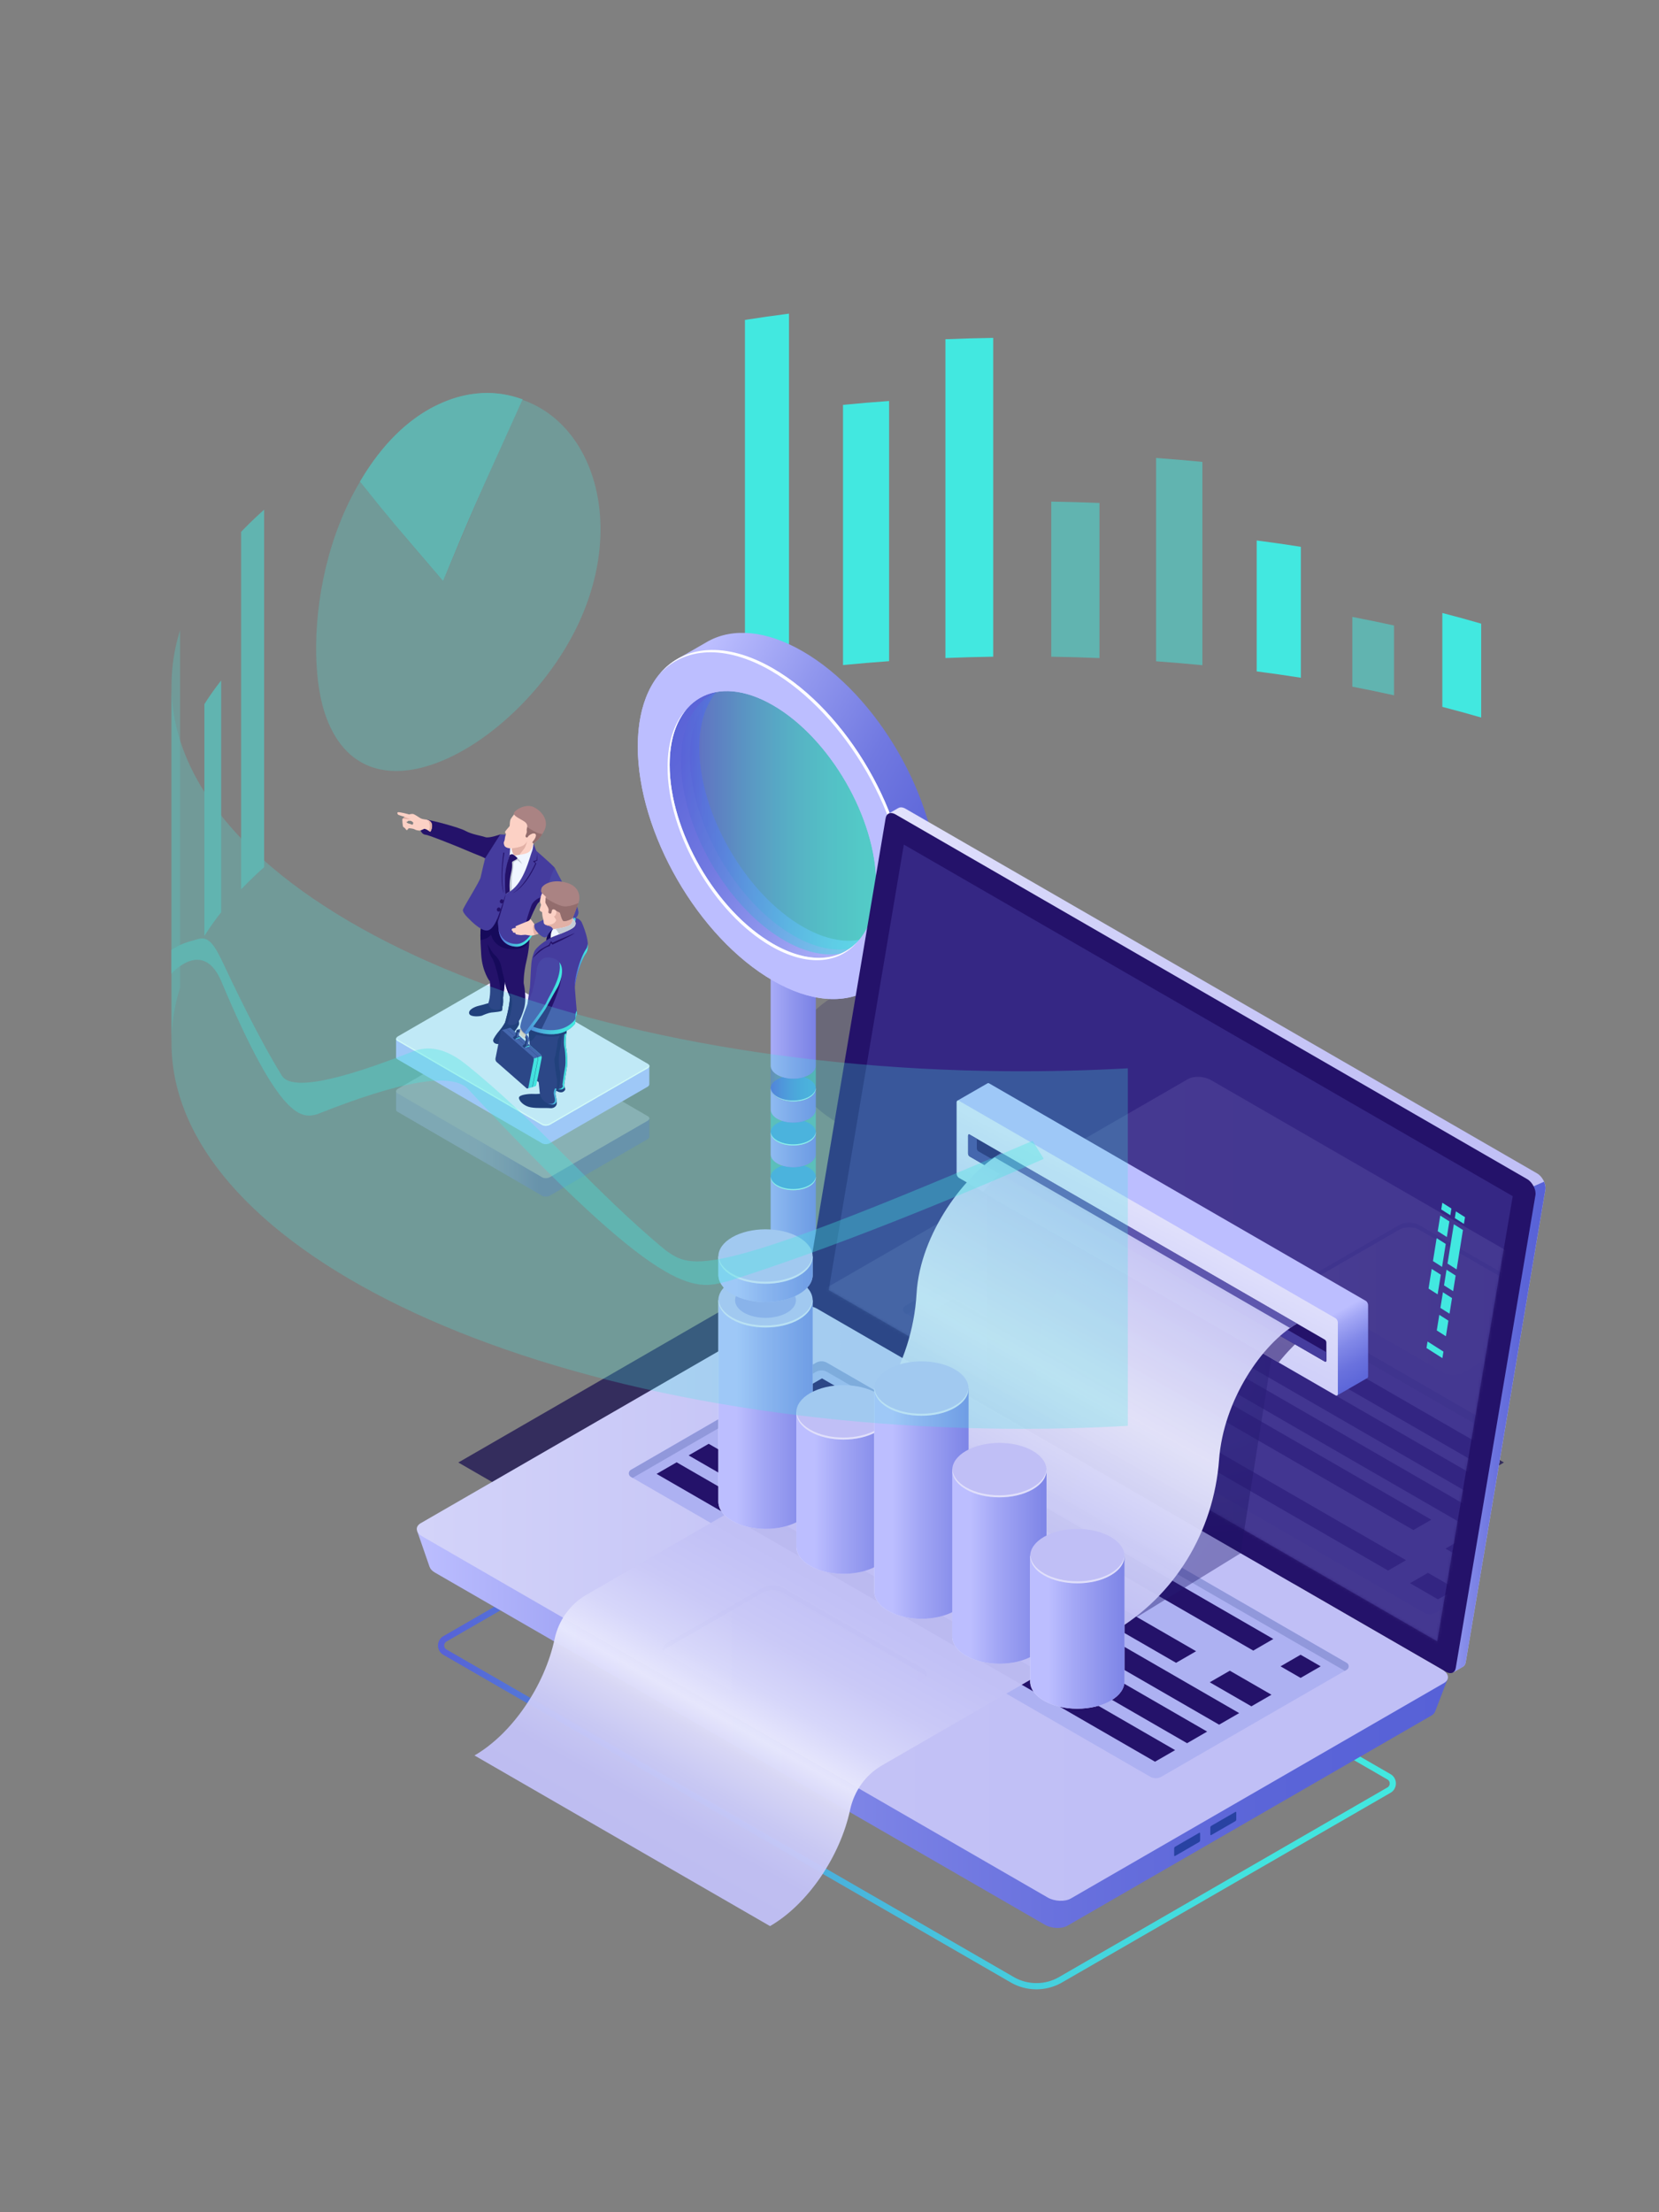 <svg xmlns="http://www.w3.org/2000/svg" width="600" height="800" fill="none"><rect width="100%" height="100%" fill="#808080" stroke="none"/><path fill="#0F054C" d="M354.84 638.05 165.76 528.88l189.08-109.16 189.08 109.16-189.08 109.17Z" opacity=".67"/><path fill="#0F054C" d="m354.84 621.12-159.76-92.24 159.76-92.23 159.76 92.23-159.76 92.24Z" opacity=".67"/><path fill="#080344" d="m354.839 601.45-125.69-72.57 125.69-72.56 125.68 72.56-125.68 72.57Z" opacity=".9"/><path fill="#42E8E0" d="M521.64 221.67c4.76 1.23 9.45 2.52 14.05 3.86v33.95c-4.6-1.34-9.28-2.63-14.05-3.86v-33.95Z"/><path fill="#42E8E0" d="M489.09 223.09c5.1.98 10.12 2.01 15.07 3.11v25.24c-4.95-1.09-9.97-2.13-15.07-3.11v-25.24Z" opacity=".5"/><path fill="#42E8E0" d="M454.5 195.45c5.39.7 10.71 1.46 15.97 2.29v47.35c-5.26-.83-10.58-1.59-15.97-2.29v-47.35Z"/><path fill="#42E8E0" d="M418.12 165.61c5.63.41 11.22.88 16.74 1.42v73.53c-5.53-.54-11.11-1.02-16.74-1.42v-73.53Zm-37.92 15.78c5.86.09 11.67.26 17.44.49v56.1c-5.77-.24-11.58-.4-17.44-.49v-56.1Z" opacity=".5"/><path fill="#42E8E0" d="M341.92 122.67c5.72-.23 11.48-.39 17.28-.48v115.29c-5.8.09-11.56.25-17.28.48V122.67Zm-37.03 23.74c5.5-.54 11.06-1 16.66-1.4v94.09c-5.6.4-11.16.87-16.66 1.4v-94.09Zm-35.47-30.72c5.24-.82 10.55-1.58 15.92-2.27v129.29c-5.37.69-10.67 1.45-15.92 2.27V115.69Z"/><path fill="#180D5B" d="M303.2 406.21c22.47 12.97 58.9 12.97 81.36 0 22.47-12.97 22.47-34 0-46.98-22.47-12.97-58.9-12.97-81.36 0-22.47 12.97-22.47 34 0 46.98Z" opacity=".2"/><path fill="url(#a)" d="M281.101 396.99c-3.19-1.84-3.19-4.83 0-6.67 3.19-1.84 8.37-1.84 11.56 0 3.19 1.84 3.19 4.83 0 6.67-3.19 1.84-8.37 1.84-11.56 0Z"/><path fill="#fff" d="M281.101 396.59c3.19 1.84 8.37 1.84 11.56 0 1.51-.87 2.29-2 2.38-3.14.09 1.27-.69 2.57-2.38 3.54-3.19 1.84-8.37 1.84-11.56 0-1.68-.97-2.47-2.26-2.38-3.54.08 1.14.87 2.27 2.38 3.14Z"/><path fill="url(#b)" d="M281.101 412.86c-3.19-1.84-3.19-4.83 0-6.67 3.19-1.84 8.37-1.84 11.56 0 3.19 1.84 3.19 4.83 0 6.67-3.19 1.84-8.37 1.84-11.56 0Z"/><path fill="url(#c)" d="M281.101 429.02c-3.19-1.84-3.19-4.83 0-6.67 3.19-1.84 8.37-1.84 11.56 0 3.19 1.84 3.19 4.83 0 6.67-3.19 1.84-8.37 1.84-11.56 0Z"/><path fill="url(#d)" d="M295.051 393.65v-8.26c0 1.21-.8 2.41-2.39 3.34-3.19 1.84-8.37 1.84-11.56 0-1.55-.89-2.34-2.06-2.38-3.23v-34.94h16.34v102.91c0 4.51-3.66 8.17-8.17 8.17s-8.17-3.66-8.17-8.17v-27.9c-.05 1.24.74 2.5 2.38 3.45 3.19 1.84 8.37 1.84 11.56 0 1.59-.92 2.39-2.12 2.39-3.33v-8.27c0 1.21-.8 2.41-2.39 3.34-3.19 1.84-8.37 1.84-11.56 0-1.55-.89-2.34-2.06-2.38-3.23v-8.11c-.05 1.24.74 2.5 2.38 3.45 3.19 1.84 8.37 1.84 11.56 0 1.59-.92 2.39-2.12 2.39-3.33v-8.27c0 1.21-.8 2.41-2.39 3.34-3.19 1.84-8.37 1.84-11.56 0-1.55-.89-2.34-2.06-2.38-3.23v-7.84c-.05 1.24.74 2.5 2.38 3.45 3.19 1.84 8.37 1.84 11.56 0 1.59-.92 2.39-2.12 2.39-3.33v-.01Z"/><path fill="#fff" d="M281.101 412.46c3.19 1.84 8.37 1.84 11.56 0 1.51-.87 2.29-2 2.38-3.14.09 1.27-.69 2.57-2.38 3.54-3.19 1.84-8.37 1.84-11.56 0-1.68-.97-2.47-2.26-2.38-3.54.08 1.14.87 2.27 2.38 3.14Zm0 16.16c3.19 1.84 8.37 1.84 11.56 0 1.51-.87 2.29-2 2.38-3.14.09 1.27-.69 2.57-2.38 3.54-3.19 1.84-8.37 1.84-11.56 0-1.68-.97-2.47-2.26-2.38-3.54.08 1.14.87 2.27 2.38 3.14Z"/><path fill="url(#e)" d="M281.09 388.73c3.19 1.84 8.37 1.84 11.56 0 1.6-.92 2.39-2.13 2.39-3.34v8.27c0 1.2-.8 2.41-2.39 3.33-3.19 1.84-8.37 1.84-11.56 0-1.64-.95-2.43-2.2-2.38-3.45v-8.04c.05 1.17.84 2.33 2.38 3.23Z" opacity=".48"/><path fill="url(#f)" d="M281.09 404.61c3.19 1.84 8.37 1.84 11.56 0 1.6-.92 2.39-2.13 2.39-3.34v8.27c0 1.2-.8 2.41-2.39 3.33-3.19 1.84-8.37 1.84-11.56 0-1.64-.95-2.43-2.2-2.38-3.45v-8.04c.05 1.17.84 2.33 2.38 3.23Z" opacity=".48"/><path fill="url(#g)" d="M281.09 420.76c3.19 1.84 8.37 1.84 11.56 0 1.6-.92 2.39-2.13 2.39-3.34v8.27c0 1.2-.8 2.41-2.39 3.33-3.19 1.84-8.37 1.84-11.56 0-1.64-.95-2.43-2.2-2.38-3.45v-8.04c.05 1.17.84 2.33 2.38 3.23Z" opacity=".48"/><path fill="url(#h)" d="M316.42 337.86c.38-.21.75-.42 1.11-.66l4-22.63-5.01-30.03-13.93-15.18-14.34-13.93-22.84-9.47-.6-.23c-1.08.54-2.1 1.21-3.06 1.96-5.71-.71-11.42-1.43-17.13-2.14.96-2.35 2.1-4.5 3.44-6.38l-2.73-1.07 10.23-5.89c.12-.07.24-.14.37-.21l.38-.22h.02c8.8-4.73 20.77-3.88 33.97 3.75 27 15.59 48.89 53.5 48.89 84.67 0 15.47-5.39 26.36-14.12 31.52l-.07.04c-.1.06-.2.12-.3.17l-10.86 6.21.56-3.15c-1.36.11-2.75.12-4.18.03 3.01-5.31 7.08-11.19 6.21-17.15l-.01-.01Z"/><path fill="url(#i)" d="M241.43 265c0-.42-.03-.84-.03-1.26 0-7.07 1.15-13.15 3.21-18.19 5.71.71 11.42 1.43 17.13 2.14-5.49 4.34-8.81 12.11-8.81 22.71 0 23.82 16.73 52.79 37.36 64.71 10.18 5.87 19.39 6.49 26.13 2.76.87 5.96-3.2 11.85-6.21 17.15-4.53-.28-9.43-1.53-14.57-3.85l1.61 1.82s-20.33-7.05-20.75-7.51c-.42-.45-24.09-24.35-24.09-24.35l-15.46-33.34 4.48-22.77V265Z"/><path fill="url(#j)" d="M246.271 275.35c0-23.82 16.73-33.48 37.36-21.57 20.63 11.91 37.359 40.88 37.359 64.71 0 23.83-16.729 33.48-37.359 21.57-20.63-11.91-37.36-40.88-37.36-64.71Z" opacity=".5"/><path fill="url(#k)" d="M249.521 273.58c0-23.82 16.73-33.48 37.36-21.57 20.63 11.91 37.359 40.88 37.359 64.71 0 23.83-16.729 33.48-37.359 21.57-20.63-11.91-37.36-40.88-37.36-64.71Z" opacity=".48"/><path fill="#BCBEFF" d="M230.66 269.94c0 31.17 21.89 69.08 48.88 84.67 27 15.59 48.89 2.95 48.89-28.22 0-31.17-21.89-69.08-48.89-84.67-27-15.59-48.88-2.95-48.88 28.22Zm11.52 6.65c0-23.82 16.73-33.48 37.36-21.57 20.63 11.91 37.36 40.88 37.36 64.71 0 23.83-16.73 33.48-37.36 21.57-20.63-11.91-37.36-40.88-37.36-64.71Z"/><path fill="#BCBEFF" d="M230.66 269.94c0 31.17 21.89 69.08 48.88 84.67 27 15.59 48.89 2.95 48.89-28.22 0-31.17-21.89-69.08-48.89-84.67-27-15.59-48.88-2.95-48.88 28.22Zm11.52 6.65c0-23.82 16.73-33.48 37.36-21.57 20.63 11.91 37.36 40.88 37.36 64.71 0 23.83-16.73 33.48-37.36 21.57-20.63-11.91-37.36-40.88-37.36-64.71Z"/><path fill="#fff" d="M327.68 327.22c0-31.17-21.89-69.08-48.88-84.67-16.62-9.59-31.29-8.48-40.12 1.05 8.74-10.3 23.77-11.75 40.87-1.89 27 15.59 48.89 53.5 48.89 84.67 0 11.99-3.24 21.22-8.76 27.17 5.06-5.97 8.02-14.9 8.02-26.34l-.02.01Z"/><path fill="#fff" d="M278.799 342.13c-20.63-11.91-37.36-40.88-37.36-64.71 0-9.23 2.52-16.32 6.79-20.87-3.82 4.56-6.05 11.35-6.05 20.03 0 23.82 16.73 52.79 37.36 64.71 12.64 7.3 23.8 6.49 30.56-.7-6.67 7.95-18.19 9.11-31.31 1.54h.01Z"/><path fill="url(#l)" d="M374.83 719.39c-3.21 0-6.42-.83-9.28-2.48L160.36 598.44a3.86 3.86 0 0 1-1.95-3.38c0-1.41.73-2.68 1.95-3.38l127.5-73.61c.35-.2.78-.2 1.12 0l213.91 123.5a3.86 3.86 0 0 1 1.95 3.38c0 1.41-.73 2.68-1.95 3.38l-118.78 68.58a18.574 18.574 0 0 1-9.28 2.48Zm-86.41-199.05-126.93 73.28c-.52.3-.83.84-.83 1.44s.31 1.14.83 1.44l205.19 118.47c5.03 2.9 11.29 2.9 16.32 0l118.78-68.58c.52-.3.83-.84.83-1.44s-.31-1.14-.83-1.44L288.43 520.33l-.01.01Z"/><path fill="url(#m)" d="m295.08 464.8 28.59-169.6-2.3-.97 3.45-1.98v.02c.66-.45 1.61-.42 2.66.18l228.46 131.9c1.88 1.08 3.3 3.86 2.97 5.8L530.1 601.1c-.15.89-.59 1.48-1.2 1.74l-3.38 1.95-.58-3.16.19.06-227.08-131.1c-1.88-1.08-3.3-3.86-2.97-5.8v.01Z"/><path fill="url(#n)" d="m554.66 429 3.76-1.66c.42.96.63 1.97.48 2.83l-28.81 170.95c-.15.89-.59 1.48-1.2 1.74l-3.38 1.95-.58-3.16.19.06-11.49-6.63 41.03-166.07V429Z"/><path fill="#24126A" d="m294.46 472.66 228.46 131.9c1.76 1.02 3.27.43 3.58-1.4l28.81-170.95c.33-1.94-1.09-4.72-2.97-5.8l-228.46-131.9c-1.76-1.02-3.27-.43-3.58 1.4l-28.81 170.95c-.33 1.94 1.09 4.72 2.97 5.8Z"/><path fill="#453C9E" d="m326.881 305.42 220.22 127.15-27.31 160.99-220.07-127.05 27.16-161.09Z" opacity=".51"/><path fill="url(#o)" d="m150.851 553.59 12.47 6.51 125.02-72.18c2.09-1.21 5.75-1.06 8.16.34l215.62 124.49c2.06-1.15 11.47-5.68 11.47-5.68l-4.56 11.89-.02-.01c-.19.53-.59 1.02-1.28 1.42l-131.67 76.02c-2.09 1.21-5.75 1.06-8.16-.34l-220.65-127.39c-.99-.57-1.6-1.27-1.85-1.97h-.02l-4.53-13.09v-.01Z"/><path fill="url(#p)" d="M152.78 555.64 378.92 686.2c2.48 1.43 6.22 1.58 8.36.35l134.95-77.91c2.14-1.24 1.87-3.4-.6-4.83L295.49 473.25c-2.48-1.43-6.22-1.58-8.36-.35l-134.95 77.91c-2.14 1.24-1.87 3.4.6 4.83Z"/><path fill="#2842A2" d="M447.12 657.96v-2.48c0-.24-.14-.34-.32-.24l-8.75 5.05c-.18.1-.32.37-.32.61v2.48c0 .24.14.34.32.24l8.75-5.05c.18-.1.32-.37.32-.61Zm-13.08 7.55v-2.48c0-.24-.14-.34-.32-.24l-8.75 5.05c-.18.1-.32.37-.32.61v2.48c0 .24.14.34.32.24l8.75-5.05c.18-.1.32-.37.32-.61Z"/><path fill="#ADB1F2" d="m487.041 601.34-187.92-108.5c-1.25-.72-2.8-.72-4.05 0l-66.92 38.72c-.96.56-.96 1.94 0 2.5l187.83 108.45c1.25.72 2.79.72 4.04 0l67.01-38.67c.96-.56.96-1.94 0-2.5h.01Z"/><path fill="#9198DB" d="m487.04 603.84-.67.39-187.25-108.11c-1.25-.72-2.8-.72-4.05 0l-66.24 38.33-.67-.39c-.96-.56-.96-1.94 0-2.5l66.92-38.72c1.25-.72 2.8-.73 4.05 0l187.92 108.5c.96.56.96 1.94 0 2.5h-.01Z"/><path fill="#24126A" d="m290.021 502.65 163.24 94.25 7.25-4.2-163.23-94.24-7.26 4.19Zm-17.791 10.27 153.11 88.4 7.25-4.19-153.11-88.4-7.25 4.19Zm-11.589 6.7 180.27 104.07 7.25-4.19-180.26-104.07-7.26 4.19Zm-11.59 6.69 180.27 104.08 7.26-4.2-180.27-104.07-7.26 4.19Zm-11.59 6.69 180.27 104.08 7.26-4.19-180.27-104.08-7.26 4.19Zm225.66 69.59 7.26 4.19 7.26-4.19-7.26-4.19-7.26 4.19Zm-25.6 5.77 15.06 8.69 7.26-4.19-15.06-8.69-7.26 4.19Z"/><path fill="url(#q)" d="m291.881 627.6-50.67-29.25c-1.98-1.14-1.98-3 0-4.14l34.65-20.01c1.98-1.14 5.19-1.14 7.17 0l50.67 29.25c1.98 1.14 1.98 3 0 4.14l-34.65 20c-1.98 1.14-5.19 1.14-7.17 0v.01Z"/><path fill="#9198DB" d="m333.71 605.14-50.67-29.25c-1.98-1.14-5.19-1.14-7.17 0l-34.65 20.01c-.61.35-1.01.78-1.24 1.22-.52-1-.12-2.13 1.24-2.92l34.65-20.01c1.98-1.14 5.19-1.14 7.17 0l50.67 29.25c1.37.79 1.77 1.92 1.24 2.92-.23-.45-.63-.87-1.24-1.22Z"/><g opacity=".11"><mask id="r" width="249" height="289" x="299" y="305" maskUnits="userSpaceOnUse" style="mask-type:luminance"><path fill="#fff" d="m326.881 305.42 220.22 127.15-27.31 160.99-220.07-127.05 27.16-161.09Z"/></mask><g mask="url(#r)"><path fill="url(#s)" d="m295.261 472.98 226.14 130.56c2.48 1.43 6.22 1.58 8.36.35l134.95-77.91c2.14-1.24 1.87-3.4-.6-4.83l-226.14-130.56c-2.48-1.43-6.22-1.58-8.36-.35l-134.95 77.91c-2.14 1.24-1.87 3.4.6 4.83Z"/><path fill="url(#t)" d="m522.071 496.39-50.67-29.25c-1.98-1.14-1.98-3 0-4.14l34.65-20c1.98-1.14 5.19-1.14 7.17 0l50.67 29.25c1.98 1.14 1.98 3 0 4.14l-34.65 20.01c-1.98 1.14-5.19 1.14-7.17 0v-.01Z"/><path fill="#9198DB" d="m563.891 473.93-50.67-29.25c-1.98-1.14-5.19-1.14-7.17 0l-34.65 20.01c-.61.35-1.01.78-1.24 1.22-.52-1-.12-2.13 1.24-2.92l34.65-20c1.98-1.14 5.19-1.14 7.17 0l50.67 29.25c1.37.79 1.77 1.92 1.24 2.92-.23-.45-.63-.87-1.24-1.22v-.01Z"/><path fill="#ADB1F2" d="m586.171 542.1-187.92-108.5c-1.25-.72-2.8-.72-4.05 0l-66.92 38.72c-.96.56-.96 1.94 0 2.5l187.83 108.45c1.25.72 2.79.72 4.04 0l67.01-38.67c.96-.56.96-1.94 0-2.5h.01Z"/><path fill="#9198DB" d="m586.17 544.6-.67.39-187.25-108.11c-1.25-.72-2.8-.72-4.05 0l-66.24 38.33-.67-.39c-.96-.56-.96-1.94 0-2.5l66.92-38.72c1.25-.72 2.8-.73 4.05 0l187.92 108.5c.96.56.96 1.94 0 2.5h-.01Z"/><path fill="#24126A" d="m344.791 469.69 163.71 94.52-6.48 3.74-163.71-94.52 6.48-3.74Zm17.25-9.96 155.61 89.84-6.49 3.74-155.6-89.84 6.48-3.74Zm167.229 96.54 14.53 8.399-6.48 3.74-14.54-8.389 6.49-3.75Zm-12.84 12.51 10.12 5.84-6.48 3.75-10.12-5.84 6.48-3.75ZM372.85 453.49l181.76 104.94-6.49 3.74-181.75-104.94 6.48-3.74Zm10.811-6.24 181.76 104.93-6.49 3.75-181.76-104.94 6.49-3.74Zm10.809-6.24 181.76 104.93-6.49 3.75-181.76-104.94 6.49-3.74Z"/></g></g><path fill="url(#u)" d="m399.961 591.68 48.72-29.98-109.53-63.24-51.69 34.75 112.5 58.47Z" opacity=".42"/><path fill="url(#v)" d="m448.681 561.7 11.16-70.49-102.79-58.96v76.41l91.63 53.04Z" opacity=".42"/><path fill="url(#w)" d="m346.301 398 10.88-6.26c.14-.08.33-.09.54.03l136.26 78.67c.44.26.81.95.81 1.54v25.72c0 .29-.09.49-.22.6-.01 0-.02.01-.03.02l-10.98 6.33-.09-12.43-125.73-72.59c-.44-.26-.81-.95-.81-1.54v-8.83l-10.61-11.27-.02.01Z"/><path fill="url(#x)" d="m346.781 425.93 136.26 78.67c.44.26.81-.02.81-.61v-25.72c0-.59-.36-1.28-.81-1.54l-136.26-78.67c-.44-.26-.81.02-.81.61v25.72c0 .59.36 1.28.81 1.54Z"/><path fill="#24126A" d="m365.581 420.72 106.09 62.38c-3.28 2.82-6.38 6.05-9.23 9.6l-106.88-61.71c3.08-3.83 6.45-7.3 10.02-10.28v.01Z" opacity=".6"/><path fill="#24126A" d="m350.671 418.21 128.48 74.18c.3.18.55-.01.55-.42v-6.46c0-.41-.25-.88-.55-1.05l-128.48-74.18c-.3-.18-.55.01-.55.42v6.46c0 .41.25.88.55 1.05Z"/><path fill="#453C9E" d="m350.671 410.28 2.61 1.51v3.49c0 .41.25.88.55 1.05L479.701 489v2.97c0 .41-.25.59-.55.42l-128.48-74.18c-.3-.18-.55-.65-.55-1.05v-6.46c0-.41.25-.59.55-.42Z"/><path fill="url(#y)" d="m278.491 696.53-106.89-61.71c13.79-7.96 25.41-25.39 28.96-42.05 1.44-6.75 5.57-12.62 11.55-16.07l80.77-46.63c22.5-12.99 37.08-36.37 38.61-62.3 1.29-21.9 17.84-43.43 30.69-50.84l106.89 61.71c-12.66 7.31-26.59 27.73-28.18 49.25-1.91 25.93-16.01 49.4-38.53 62.4l-83.36 48.12c-5.98 3.45-10.11 9.32-11.55 16.07-3.55 16.66-15.17 34.09-28.96 42.05Z" opacity=".96"/><path fill="#453C9E" d="m362.19 416.92 106.89 61.71c-.86.49-1.7 1.03-2.55 1.59L359.65 418.5a48.5 48.5 0 0 1 2.54-1.58Z" opacity=".8"/><path fill="url(#z)" d="M259.811 470.22h34.1v72.83c0 2.52-1.66 5.04-4.99 6.96-6.66 3.84-17.45 3.84-24.11 0-3.33-1.92-4.99-4.44-4.99-6.96v-72.83h-.01Z"/><path fill="url(#A)" d="M259.811 470.22h34.1v72.83c0 2.52-1.66 5.04-4.99 6.96-6.66 3.84-17.45 3.84-24.11 0-3.33-1.92-4.99-4.44-4.99-6.96v-72.83h-.01Z"/><path fill="url(#B)" d="M264.801 477.18c6.66 3.84 17.45 3.84 24.11 0s6.66-10.08 0-13.92-17.45-3.84-24.11 0-6.66 10.08 0 13.92Z"/><path fill="url(#C)" d="M269.071 474.71c4.3 2.48 11.27 2.48 15.57 0 4.3-2.48 4.3-6.51 0-8.99-4.3-2.48-11.27-2.48-15.57 0-4.3 2.48-4.3 6.5 0 8.99Z" opacity=".3"/><path fill="#fff" d="M264.801 476.451c6.66 3.84 17.45 3.84 24.11 0 3.17-1.83 4.81-4.2 4.96-6.6.17 2.64-1.47 5.31-4.96 7.33-6.66 3.84-17.45 3.84-24.11 0-3.49-2.02-5.13-4.69-4.96-7.33.15 2.4 1.8 4.77 4.96 6.59v.01Z" opacity=".5"/><path fill="url(#D)" d="M259.811 454.39h34.1v6.65c0 2.52-1.66 5.04-4.99 6.96-6.66 3.84-17.45 3.84-24.11 0-3.33-1.92-4.99-4.44-4.99-6.96v-6.65h-.01Z"/><path fill="url(#E)" d="M259.811 454.39h34.1v6.65c0 2.52-1.66 5.04-4.99 6.96-6.66 3.84-17.45 3.84-24.11 0-3.33-1.92-4.99-4.44-4.99-6.96v-6.65h-.01Z"/><path fill="url(#F)" d="M264.801 461.35c6.66 3.84 17.45 3.84 24.11 0s6.66-10.08 0-13.92-17.45-3.84-24.11 0-6.66 10.08 0 13.92Z"/><path fill="#fff" d="M264.801 460.62c6.66 3.84 17.45 3.84 24.11 0 3.17-1.83 4.81-4.2 4.96-6.59.17 2.64-1.47 5.31-4.96 7.33-6.66 3.84-17.45 3.84-24.11 0-3.49-2.01-5.13-4.69-4.96-7.33.15 2.4 1.8 4.77 4.96 6.59Z" opacity=".5"/><path fill="url(#G)" d="M288.001 510.75h34.1v48.55c0 2.52-1.66 5.04-4.99 6.96-6.66 3.84-17.45 3.84-24.11 0-3.33-1.92-4.99-4.44-4.99-6.96v-48.55h-.01Z"/><path fill="url(#H)" d="M288.001 510.75h34.1v48.55c0 2.52-1.66 5.04-4.99 6.96-6.66 3.84-17.45 3.84-24.11 0-3.33-1.92-4.99-4.44-4.99-6.96v-48.55h-.01Z"/><path fill="url(#I)" d="M292.991 517.71c6.66 3.84 17.45 3.84 24.11 0s6.66-10.08 0-13.92-17.45-3.84-24.11 0-6.66 10.08 0 13.92Z"/><path fill="#fff" d="M292.991 516.98c6.66 3.84 17.451 3.84 24.111 0 3.17-1.83 4.81-4.2 4.96-6.6.17 2.64-1.47 5.31-4.96 7.33-6.66 3.84-17.451 3.84-24.111 0-3.49-2.02-5.129-4.69-4.959-7.33.15 2.4 1.799 4.77 4.959 6.59v.01Z" opacity=".5"/><path fill="url(#J)" d="M316.19 502.14h34.1v73.42c0 2.52-1.66 5.04-4.99 6.96-6.66 3.84-17.45 3.84-24.11 0-3.33-1.92-4.99-4.44-4.99-6.96v-73.42h-.01Z"/><path fill="url(#K)" d="M316.19 502.14h34.1v73.42c0 2.52-1.66 5.04-4.99 6.96-6.66 3.84-17.45 3.84-24.11 0-3.33-1.92-4.99-4.44-4.99-6.96v-73.42h-.01Z"/><path fill="url(#L)" d="M321.181 509.1c6.66 3.84 17.45 3.84 24.11 0s6.66-10.08 0-13.92-17.45-3.84-24.11 0-6.66 10.08 0 13.92Z"/><path fill="#fff" d="M321.181 508.371c6.66 3.84 17.45 3.84 24.11 0 3.17-1.83 4.81-4.2 4.96-6.6.17 2.64-1.47 5.31-4.96 7.33-6.66 3.84-17.45 3.84-24.11 0-3.49-2.02-5.13-4.69-4.96-7.33.15 2.4 1.8 4.77 4.96 6.59v.01Z" opacity=".5"/><path fill="url(#M)" d="M344.381 531.63h34.1v60.18c0 2.52-1.66 5.04-4.99 6.96-6.66 3.84-17.45 3.84-24.11 0-3.33-1.92-4.99-4.44-4.99-6.96v-60.18h-.01Z"/><path fill="url(#N)" d="M344.381 531.63h34.1v60.18c0 2.52-1.66 5.04-4.99 6.96-6.66 3.84-17.45 3.84-24.11 0-3.33-1.92-4.99-4.44-4.99-6.96v-60.18h-.01Z"/><path fill="url(#O)" d="M349.381 538.59c6.66 3.84 17.45 3.84 24.11 0s6.66-10.08 0-13.92-17.45-3.84-24.11 0-6.66 10.08 0 13.92Z"/><path fill="#fff" d="M349.381 537.86c6.66 3.84 17.45 3.84 24.11 0 3.17-1.83 4.81-4.2 4.96-6.59.17 2.64-1.47 5.31-4.96 7.33-6.66 3.84-17.45 3.84-24.11 0-3.49-2.02-5.13-4.69-4.96-7.33.15 2.4 1.8 4.77 4.96 6.59Z" opacity=".5"/><path fill="url(#P)" d="M372.57 562.73h34.1v45.34c0 2.52-1.66 5.04-4.99 6.96-6.66 3.84-17.45 3.84-24.11 0-3.33-1.92-4.99-4.44-4.99-6.96v-45.34h-.01Z"/><path fill="url(#Q)" d="M372.57 562.73h34.1v45.34c0 2.52-1.66 5.04-4.99 6.96-6.66 3.84-17.45 3.84-24.11 0-3.33-1.92-4.99-4.44-4.99-6.96v-45.34h-.01Z"/><path fill="url(#R)" d="M377.57 569.69c6.66 3.84 17.45 3.84 24.11 0s6.66-10.08 0-13.92-17.45-3.84-24.11 0-6.66 10.08 0 13.92Z"/><path fill="#fff" d="M377.571 568.96c6.66 3.84 17.45 3.84 24.11 0 3.17-1.83 4.81-4.2 4.96-6.6.17 2.64-1.47 5.31-4.96 7.33-6.66 3.84-17.45 3.84-24.11 0-3.49-2.02-5.13-4.69-4.96-7.33.15 2.4 1.8 4.77 4.96 6.59v.01Z" opacity=".5"/><path fill="#42E8E0" d="m526.15 440.5 3.3 2.09.39-2.43-3.3-2.09-.39 2.43Zm-2.639 16.45 3.3 2.1 2.28-14.24-3.29-2.09-2.29 14.23Zm-1.261 7.87 3.3 2.1.9-5.65-3.29-2.1-.91 5.65Zm-1.31 8.16 3.3 2.09.9-5.65-3.29-2.1-.91 5.66Zm-.96-27.74 3.291 2.1.909-5.65-3.289-2.1-.911 5.65Zm-1.73 10.8 3.29 2.1 1.33-8.3-3.29-2.09-1.33 8.29Zm-1.6 9.95 3.29 2.09 1.15-7.11-3.3-2.1-1.14 7.12Zm2.981 15.14 3.3 2.1.9-5.65-3.29-2.1-.91 5.65Zm1.609-43.76 3.3 2.1.39-2.43-3.3-2.1-.39 2.43Zm-5.33 50.11 5.75 3.66.38-2.36-5.75-3.66-.38 2.36Z"/><g opacity=".3"><path fill="url(#S)" d="m196.021 432.21-51.07-29.66c-.71-.41-.62-1.12.2-1.59l34.17-19.73c.82-.47 2.05-.52 2.75-.11l51.07 29.66c.71.41.62 1.12-.2 1.59l-34.17 19.73c-.82.47-2.05.52-2.75.11Z"/><path fill="url(#T)" d="m234.84 404.489-12-.78-40.87-23.77c-.73-.42-2-.37-2.84.12l-26.42 15.261-9.47-.62v6.609c0 .27.15.52.48.71l52.38 30.42c.73.42 2 .371 2.84-.119l35.2-20.321c.45-.26.67-.579.69-.899v-6.611h.01Z"/><path fill="url(#U)" d="m196.12 425.77-52.38-30.42c-.73-.42-.64-1.15.2-1.64l35.2-20.32c.84-.48 2.11-.54 2.84-.12l52.38 30.42c.73.42.64 1.15-.2 1.64l-35.2 20.32c-.84.48-2.11.54-2.84.12Z"/></g><path fill="url(#V)" d="m196.021 413.26-51.07-29.66c-.71-.41-.62-1.12.2-1.59l34.17-19.73c.82-.47 2.05-.52 2.75-.11l51.07 29.66c.71.41.62 1.12-.2 1.59l-34.17 19.73c-.82.47-2.05.52-2.75.11Z"/><path fill="url(#W)" d="m234.84 385.53-12-.78-40.87-23.77c-.73-.42-2-.37-2.84.12l-26.42 15.26-9.47-.62v6.61c0 .27.15.52.48.71l52.38 30.42c.73.42 2 .37 2.84-.12l35.2-20.32c.45-.26.67-.58.69-.9v-6.6l.01-.01Z"/><path fill="url(#X)" d="m196.12 406.82-52.38-30.42c-.73-.42-.64-1.15.2-1.64l35.2-20.32c.84-.48 2.11-.54 2.84-.12l52.38 30.42c.73.42.64 1.15-.2 1.64l-35.2 20.32c-.84.48-2.11.54-2.84.12Z"/><path fill="#fff" d="m234.15 385.88-35.2 20.32c-.84.48-2.11.54-2.84.12l-52.38-30.42a.978.978 0 0 1-.44-.47c-.13.35 0 .72.44.97l52.38 30.42c.73.42 2 .37 2.84-.12l35.2-20.32c.58-.33.79-.78.64-1.17-.09.24-.3.48-.64.67Z"/><path fill="#160A5B" d="m187.45 368.84.05.23.07-.15s.35 1.18.05 1.78c-.3.59-.74 1.32-1.37 2.15-.63.83-1.63 2.55-1.9 2.88-.26.33-1.8 1.62-3.72 1.81-1.92.2-2.41-.9-2.25-1.5.16-.6 1.19-2.17 2.32-3.46 1.13-1.28 1.99-2.94 1.99-2.94l4.77-.8h-.01Zm-5.77-5.21s.06 1.23-.07 1.74-2.95.67-3.95.79-2.75.84-3.3 1.11c-.55.27-4.21.66-4.66-.69-.45-1.35 1.84-2.48 3.39-2.84 1.55-.36 4.08-1.13 4.08-1.13l4.51 1.02Z"/><path fill="#24126A" d="M191.46 339.25s.1 3.46-1.05 8.22c-1.15 4.77-1.01 8.1-1.01 8.1s1.2 5.39.15 9.07c-1.05 3.68-1.96 4.71-1.96 4.71s-2.12 2.81-4.9.29c0 0 1.56-5.06 1.75-9.08 0 0-1.38-2.96-1.85-5.6 0 0-.4 4.19-.64 5.89 0 0 .24 2.49-.42 3.49-.66 1.01-3.65 1.3-4.61-.45-.95-1.75.79-.89.26-8.93 0 0-2.75-3.43-3.15-9.75-.4-6.31-.36-8.82 0-10.05.36-1.23 6.46-5.67 6.46-5.67l3.44 4.39 7.53 5.34v.03Z"/><path fill="#160A5B" d="M177.88 346.29c-.99-1.19-1.55-4.92-1.55-4.92s1.55 3.14 2.66 4.05c1.11.91 2.07 2.74 2.26 3.93.2 1.19 1.32 5.62 1.32 5.62s-.4 4.19-.64 5.89c0 0 .24 2.49-.42 3.49-.13.2-.36.37-.65.51 0-.05.17-5.55 0-7.88-.17-2.34-2-9.49-2.99-10.68l.01-.01Z"/><path fill="#4846A5" d="M200.62 313.78s2.63 5.14 2.89 5.54c.26.4 5.19 6.67 5.67 10.3 0 0 .37 1.4-1.32 2.65s-10.25 6.67-10.78 6.75c-.53.08-3.63-1.43-3.76-4.82 0 0 6.7-3.12 8.15-4.69 0 0-2.61-4.38-3.89-5.67-.32-.32-.51-.91-.61-1.62-.42-2.88.71-5.77 2.86-7.73l.78-.71h.01Z"/><path fill="#24126A" d="M180.95 301.74s-4.07 1.51-5.46.99c-1.39-.52-4.81-.95-7.15-2.26-2.34-1.31-12.58-3.95-14.09-4.04 0 0-.03.06.23.17.25.11 1.3.2 1.59 1.39.29 1.19-.34 2.62-.52 2.72-.17.1-.27-.32-1.25-.77s-1.58-.42-1.58-.42l-.37.47-.23.34s.48 1.44 1.79 1.54c1.31.1 9.73 3.61 10.26 3.77.53.16 7.6 3.21 8.92 3.68 1.32.48 2.36 1.08 2.36 1.08s4.13-2.75 4.26-2.75c.13 0 1.24-5.9 1.24-5.9v-.01Z"/><path fill="#FCD1C5" d="M144.15 294.71c.17.04 2.3.75 2.3.75s-.85.44-.93.82c-.08.38.17 2.54.25 2.67.08.13.52.42.65.5.13.08.46.82.77.73.3-.09.4-.48.4-.48s.24-.12.31-.17c.07-.05 1.6.09 2.1.42.5.32 1.65.5 2.12.35.47-.15 1.17-.49 1.32-.58 0 0 .52.08.81.23.29.15 1.22.77 1.36.83.14.06 2.04-3.67-1.36-4.38 0 0-1.41-.13-2.02-.42-.61-.29-2.33-1.62-2.97-1.64-.64-.03-1.28.19-1.28.19s-3.84-1.1-4.16-.75c-.32.35.15.87.32.91l.01.02Zm2.77 2.55c.45.01.77-.46.77-.46.3.19.59-.04.59-.04 0 .07.53.17.53.17s.24.2.54.42c.3.22-.1.86-.1.86-.29.02-.63-.12-.91-.25s-.54-.12-.73-.19c-.19-.07-.69-.49-.69-.49v-.02Z"/><path fill="#160A5B" d="M174.02 335.17c.36-1.23 6.46-5.67 6.46-5.67l1.71 2.18 1.47 5.71 7.8 2.43s-.41 3.9-6.76 3.45c-6.35-.45-7.1-5.37-7.1-5.37s-.71 1.62-3.83 2.04c-.07-2.61.03-3.96.26-4.77h-.01Z"/><path fill="#453C9E" d="m192.9 304.94 1.07 2.75s5.17 4.47 6.65 6.09c0 0-2.55 4.9-3.03 10.06 0 0-2.36 1.93-3.08 2.81-.71.89-2.52 4.99-3.1 6.34-.58 1.35 1.03 5.42 1.03 5.42s-2.2 4.06-5.73 3.92c-3.53-.13-5.94-2.29-6.39-6.13-.45-3.84-.32-4.39-.32-4.39s-1.59 4.71-4 4.71-6.24-4.09-6.24-4.09-2.58-2.34-2.34-3.4c.24-1.06 6.08-10.22 6.39-11.73.32-1.51 1.63-6.91 1.63-6.91l5.5-8.66 3.35.16 8.59 3.04.02.01Z"/><path fill="url(#Y)" d="M186.57 341.37c-3.38-.13-5.71-2.12-6.3-5.66.02.16.04.32.06.5.45 3.84 2.86 6 6.39 6.13 3.53.13 5.73-3.92 5.73-3.92s-.12-.3-.27-.75c-.51.83-2.56 3.82-5.6 3.71l-.01-.01Z"/><path fill="#F0F6FF" d="M192.9 304.94s.03 1.64-.62 3.27c-.65 1.63-2.77 10.8-7.57 13.94l-1.85 1.17v-5.84s.03-3.59.85-5.87c.82-2.28.79-5.06.79-5.06s1.35-.37 1.35-.34c0 .03 7.04-1.27 7.04-1.27h.01Z"/><path fill="#FCD1C5" d="M186.98 309.2s-.85.35-1.22-.21c-.37-.56-.74-1.68-.65-2.19 0 0-2.27.11-2.72-1.08-.45-1.19.04-1.5.11-1.87.07-.37.14-1.34.44-2.05l.03-.3s-.46-.4-.25-.81c.21-.41 1.45-1.71 1.58-1.93.13-.22-.03-1.83.45-2.63.48-.8 1.42-1.91 1.42-1.91s4.85-3.78 8.66 0c3.81 3.78-1.93 10.74-1.93 10.74s-.46 2.25-1.57 3.14c-1.11.89-4.35 1.12-4.35 1.12v-.02Z"/><path fill="#AA8383" d="M190.52 300c0-.14.01-.28.06-.41.14-.41.38-1.53-.78-2.38-1.46-1.06-4.02-2.01-3.94-3.07.08-1.06 4.13-3.68 7.12-2.28 2.99 1.4 5.8 4.95 3.76 8.71-2.04 3.76-3.84 4.37-3.84 4.37s-.61-.13-.06-.75c.55-.63 1.54-2.2.71-2.7-.82-.5-2.25.58-2.44.81-.07.09-.15.21-.21.32-.11.18-.33.25-.52.16l-.07-.03a.404.404 0 0 1-.21-.5l.36-.97c.05-.15.08-.3.08-.45l-.02-.82V300Z"/><path fill="#C4CCD6" d="M187.1 310.26s1.08.77 1.71 2.24c0 0-1.15-1.19-1.81-1.43 0 0-1.27.6-1.27.99s-.12 2.78-.42 4.06c-.3 1.28-.26 5.78-.26 5.78l-.8.53-.38-1.97.15-4.21.75-3.83s.14-1.45.2-1.53c.06-.08 2.14-.63 2.14-.63h-.01Z"/><path fill="#24126A" d="M187.1 310.26s-1.23-1.31-1.85-1.34c-.62-.03-.96.31-.97.39-.01.08-.6 2.13-.6 2.13s-1.16 3.58-1.04 7.75c.12 4.17.22 4.14.22 4.14l1.53-.97s-.41-2.98.42-6.44c.83-3.46.1-3.97.5-4.33.4-.36 1.99-.9 1.8-1.32l-.01-.01Zm7.42 16.39c-.71.89-2.48 4.98-3.06 6.33-.09.22-.17.51-.16.85-.14.09-.23.15-.23.15l-.77-.75s.69-2.5 1.81-5.6c1.11-3.1 5.5-3.79 5.5-3.79s-2.36 1.93-3.08 2.81h-.01Z"/><path fill="#FCD1C5" d="M193.319 334.3s-1.26-1.83-1.65-2.07c0 0 .09.52-.62.83-.71.32-4.45 1.77-4.58 1.94-.13.17 0 .38.25.43 0 0-.77.26-1.09.26-.32 0-.74.4-.53.74.21.34.39.32.39.32s-.09.38.14.47c.23.09.79.1.79.1s-.11.38.2.54c.31.15 1.83.32 1.83.32s1.18-.13 1.52-.13c.34 0 1.88.37 2.53.28.66-.09 2.82-.86 3.04-.99.22-.13-2.2-3.03-2.2-3.03l-.02-.01Z"/><path fill="#24126A" d="m194.22 308.59-.16 2.46-1.33.42.89.73s-3.61 8.2-8.21 10.8c0 0 4.4-1.56 8.55-10.72 0 0-.44-.52-.57-.66l.93-.41-.1-2.61v-.01Zm-11.78-.26s-1.63 8.37-.24 14.67c0 0-1.67-3.03-.16-14.67h.4Z"/><path fill="#E2B1A6" d="M145.61 296.1c.24-.33.84-.64.84-.64s1.74.71 2.04.85c0 0-1.79-.19-2.88-.21Zm10 4.7c-.07-.03-.35-.2-.64-.39 1.16-1.56-.11-3.8-.12-3.81 2.56 1 .89 4.25.76 4.2Zm39.92 36.53c-.16.1-1.4.54-2.29.81 0 0-.581-2.26-.451-3.02.13-.76.451-.94.451-.94.05.07.08.12.08.12s2.42 2.9 2.2 3.03h.01Z"/><path fill="#4846A5" d="M193.319 334.19s-.39 1.31.5 2.32c.88 1.01.98 1.14.98 1.14h1.01s.53-1.6.45-1.64c-.08-.04-2.94-1.82-2.94-1.82Z"/><path fill="#24126A" d="M183.87 310.77s-.97 5.74-.75 7.84c.22 2.1.14 4.38.14 4.38l-.31.27-.09.06s-.1.03-.22-4.14 1.04-7.75 1.04-7.75.08-.29.19-.66Z"/><path fill="#160A5B" d="M183.55 370.28c-.28-.16-.57-.36-.87-.64 0 0 1.56-5.06 1.75-9.08 0 0-1.38-2.96-1.85-5.6.13.52 1.73 3.36 2.46 6.26s-1.48 9.05-1.48 9.05l-.01.01Z"/><path fill="#E2B1A6" d="M190.66 304.01c-.03.14-.44 2.19-1.27 3.14-.85.99-1.51 1.95-1.51 1.95-.53.07-.9.1-.9.1s-.85.35-1.22-.21c-.37-.56-.74-1.68-.65-2.19 0 0 3.07-.32 4.24-1.13 1.09-.76 1.29-1.55 1.31-1.65v-.01Z"/><path fill="#1B2B3A" d="M191.77 332.26s-.16.35-.19.38c-.03.03-.07-.27-.07-.27l.14-.28.12.18v-.01Z"/><path fill="#24126A" d="M182.86 323.32s-2.14 6.84-2.85 8.49l.04 1.64s2.72-8.49 2.81-10.14v.01Z"/><path fill="#24126A" d="M180.79 325.76c-.12.4.08.81.45.93.37.11.77-.12.89-.52s-.08-.81-.45-.93c-.37-.11-.77.12-.89.52Zm-1.08 2.95c-.12.4.08.81.45.93.37.11.77-.12.89-.52s-.08-.81-.45-.93c-.37-.11-.77.12-.89.52Z"/><path fill="#936D6D" d="M190.46 301.27c.05-.15.08-.3.08-.45l-.02-.82c0-.14.01-.28.06-.41.04-.12.09-.3.11-.51 0 0 3.33 2.43 5.44 2.52-1.78 2.84-3.24 3.34-3.24 3.34s-.61-.13-.06-.75c.55-.63 1.54-2.2.71-2.7-.82-.5-2.25.58-2.44.81-.07.09-.15.21-.21.32-.11.18-.33.25-.52.16l-.07-.03a.404.404 0 0 1-.21-.5l.36-.97.01-.01Z"/><path fill="#160A5B" d="M195.619 395.51s-1.44.17-2.81.09c-1.37-.08-5.13.23-5.12 1.39 0 1.17 1.8 2.99 4.18 3.44 2.38.45 5.53.15 7.09.32 1.57.17 2.79-1.07 2.31-2.41s-5.65-2.84-5.65-2.84v.01Zm8.561-2.44s.44.76.14 1.17c-.31.41-1.11 1.43-3.23.19-2.11-1.24-6.28-3.13-6.28-3.13s-2.38-1.34-2.13-2.66 2.53-.92 2.53-.92l8.97 5.34v.01Z"/><path fill="#24126A" d="M191.17 372.249s.25 9.26 2.04 12.82c1.79 3.56 1.8 9.65 2.12 10.82.32 1.17 1.48 2.9 3.51 3.43 2.03.52 2.5-.62 2.47-1.34-.03-.72-.48-1.92-.4-2.69.08-.78.33-1.12.4-1.48 0 0 2.33.81 2.87-.73 0 0-.14-.48-.15-.71 0-.24.9-6.03 1.04-6.74s.14-4.66-.33-6.68c-.47-2.02.23-6.22.23-6.22l-7.1-1.52-6.69 1.05-.01-.01Z"/><path fill="url(#Z)" d="M204.73 378.94c-.47-2.02.23-6.22.23-6.22l-.62-.13c-.09.59-.64 4.28-.21 6.13.47 2.02.47 5.97.33 6.68-.14.71-1.04 6.5-1.04 6.74 0 .24.15.71.15.71-.54 1.54-2.87.73-2.87.73-.07.35-.32.7-.4 1.48-.08.78.38 1.98.4 2.69.03.72-.44 1.86-2.47 1.34l-.18-.06c.25.11.51.21.78.28 2.03.52 2.5-.62 2.47-1.34-.03-.72-.48-1.92-.4-2.69.08-.78.34-1.19.41-1.55 0 0 2.32.88 2.86-.66 0 0-.14-.48-.15-.71 0-.24.9-6.03 1.04-6.74s.14-4.66-.33-6.68Z"/><path fill="#160A5B" d="M202.76 373.21s-.18 1.45-.99 2.61c0 0-.49 4.859-1.3 7.229 0 0 .41 4.851.81 6.381.41 1.53.03 4.38.03 4.38s.26.11.65.16 1.04-5.64.55-6.72-.47-5.71-.09-7.11c.38-1.4.74-5.52 1.13-6.23.39-.71-.27-1.16-.27-1.16l-.51.46h-.01Zm-2.681-37.19s-2.39 1.37-2.51 4.07l1.69-.2s-.23-3.02.82-3.87Z"/><path fill="#160A5B" d="M197.35 374.78c4.72.54 7.47-1.09 7.47-1.09.08-.59.14-.97.14-.97l-7.1-1.52-6.69 1.05s.05 1.86.27 4.23c1.15.21 2.49-2.2 2.49-2.2l3.23.47s-4.53-.5.19.04v-.01Z"/><path fill="#453C9E" d="M192.08 372.47s9.94 4.61 15.71-2.03c.17-.19.26-.44.28-.69l.13-1.7c.02-.22.08-.43.17-.62.21-.42.3-.89.26-1.35-.17-1.96-.64-7.36-.72-8.88-.1-1.87 1.82-9.29 4.03-12.46 2.21-3.17-1.58-11.25-1.58-11.25s-.96-1.93-3.31-1.5c0 0 2.01 1.67.66 3.11-1.35 1.44-5.02 2.36-5.02 2.36s-6.8 2.67-9.33 6.36c0 0-.91 1.93-1.17 4.42-.26 2.49-.42 8.4-.59 9.2-.17.8-.92 6.2-.9 6.45.02.25 1.36 8.59 1.36 8.59l.02-.01Z"/><path fill="url(#aa)" d="M207.999 333.2c.23-.43.22-.86.09-1.25-.31-.04-.65-.05-1.04.02 0 0 .62.52.94 1.22l.01.01Z"/><path fill="#24126A" d="M195.139 373.51s7.61-14.49 7.89-20.24c.28-5.74-10.19 10.36-10.19 10.36l-.76 8.84s1.89.81 3.06 1.04Z"/><path fill="url(#ab)" d="M208.379 365.94c-.1.19-.16.4-.17.62l-.13 1.7c-.02.25-.12.5-.28.69-5.77 6.65-15.71 2.03-15.71 2.03s-.97-5.99-1.27-7.96c-.06.47-.1.8-.09.86.02.25 1.36 8.59 1.36 8.59s9.94 4.61 15.71-2.03c.17-.19.26-.44.28-.69l.13-1.7c.02-.22.08-.43.17-.62.21-.42.3-.89.26-1.35-.02-.2-.04-.45-.06-.72-.05.2-.11.4-.2.58Z"/><path fill="url(#ac)" d="M211.95 343.25c-2.21 3.17-4.14 10.59-4.03 12.46 0 .17.02.4.04.66.29-2.65 2.02-8.81 3.99-11.63.62-.89.76-2.16.65-3.52-.07.78-.27 1.49-.65 2.04v-.01Z"/><path fill="#4846A5" d="M193.3 355.32c.33-1.27.57-2.56.7-3.87.21-2.29 1.229-6.09 5.649-5.02 6.24 1.5 2.71 9.45 1.89 10.79-.82 1.34-4.09 7.309-4.26 7.639-.16.31-4.969 7.441-6.589 9.071a.39.39 0 0 1-.541.01c-.56-.5-1.82-1.7-1.95-2.4-.16-.9.94-4.06.94-4.06s3.001-8.08 3.241-8.45c.17-.28.389-1.67.929-3.71h-.009Z"/><path fill="#FCD1C5" d="M200.18 336.229s-.41-1.18-1.59-1.4c-1.18-.22-1.83-.6-1.92-1.04-.08-.44-.05-.96-.28-1.62-.24-.67-.35-2.27-.34-2.31 0-.04-.89-.39-.9-.78-.01-.4.58-1.77.53-1.88-.04-.11-.47-1.03-.35-1.7.12-.67.29-1.66.73-2.47.44-.81 3.48-5.77 10.02-2.49 6.54 3.28.78 8.42 1.07 12.03 0 0 .51.79-.7 1.96-1.22 1.16-4.39 1.16-6.26 1.71l-.01-.01Z"/><path fill="#E2B1A6" d="M206.439 334.52c1.22-1.16.7-1.96.7-1.96-.04-.5.04-1.03.18-1.58l-2.67.26s-3.56-3.72-3.45-1.88c.11 1.84-.86 2.07-.86 2.07l.7 1.05c.18.27.03.55-.16.82-1.26 1.73-3.88.95-3.88.95.31.24.85.44 1.59.58 1.18.22 1.59 1.4 1.59 1.4 1.88-.55 5.04-.55 6.26-1.71Z"/><path fill="#AA8383" d="M195.919 321.04s-.58 1.33.13 1.98c.72.64 1.36 1.25 1.36 1.25l-.15 1.72c-.02.25.03.49.15.71l.83 1.52c.16.29.23.63.2.96l-.06.69c-.02.2.12.39.32.43l.25.05a.4.4 0 0 0 .47-.31l.19-.95s.57-.73 1.58.29l.94.48c.26.13.46.37.53.66.2.76.65 2.26 1.06 2.53.56.37 2.96-.57 3.32-1.05.36-.48 1.5-3.84 2.16-5.45.66-1.61.83-5.77-4.12-7.28-4.95-1.51-8.37.34-9.19 1.79l.03-.02Z"/><path fill="#936D6D" d="M207.059 331.98c.36-.48 1.5-3.84 2.16-5.45 0 0-2.06 1.09-4.6 1.25-2.54.16-7.25-3.06-7.25-3.06l-.11 1.26c-.02.25.03.49.15.71l.83 1.52c.16.29.23.63.2.96l-.06.69c-.02.2.12.39.32.43l.25.05a.4.4 0 0 0 .47-.31l.19-.95s.57-.73 1.58.29l1.36.69s.62 2.6 1.17 2.97c.56.37 2.96-.57 3.32-1.05h.02Z"/><path fill="#F0F6FF" d="M207.139 332.149s1.79 1.31.66 2.84c-1.13 1.53-8.27 3.77-8.65 4.16 0 0-.06-2.4.93-3.13 0 0 5.37-.53 6.33-1.76s.72-2.11.72-2.11h.01Z"/><path fill="#C4CCD6" d="M207.139 332.149s.23.87-.72 2.11c-.72.93-3.98 1.46-5.52 1.67 0 0 .53.35 1.32 1.97 2.22-.87 4.93-2 5.59-2.9 1.13-1.53-.66-2.84-.66-2.84l-.01-.01Z"/><path fill="#24126A" d="M207.88 337.41s-3.23 1.41-4.79 2.04c-1.56.63-3.27 1.48-3.27 1.48l-.52-.59-.81 1.37s-2.44 1.12-3.61 2.13c-1.17 1.01-2.1 2.36-2.25 2.68 0 0 3.17-3.32 5.54-4.19l.64-.24.45-1.1.51.62s7.07-3.27 8.11-4.19v-.01Z"/><path fill="url(#ad)" d="M195.85 381.899c-.07-.22-.18-.42-.32-.55l-10.85-9.52c-.29-.26-.6-.11-.69.33l-1.94 9.75c-.09.44.08 1 .37 1.26l8.93 7.83-.54 2.63 2.87-.84c.13-.06.24-.21.28-.43l1.94-9.75c.04-.22.02-.48-.05-.71Z"/><path fill="#453C9E" d="m181.449 372.55 2.81-.81.09-.03c.1-.01.21.03.32.12l10.85 9.52c.14.13.26.33.32.55l-.42.14-2.4.77-9.49-8.4-2.09-1.85.01-.01Z"/><path fill="#24126A" d="m179.57 384.009 10.85 9.52c.29.26.6.11.69-.33l1.94-9.75c.09-.44-.08-1-.37-1.26l-10.85-9.52c-.29-.26-.6-.11-.69.33l-1.94 9.75c-.09.44.08 1 .37 1.26Z"/><path fill="#160A5B" d="m192.57 392.749 1.94-9.75c.09-.44-.08-1-.37-1.26l-10.85-9.52a.41.41 0 0 0-.27-.12c.11-.03.24 0 .37.11l10.85 9.52c.29.26.46.82.37 1.26l-1.94 9.75c-.06.3-.22.48-.41.47.15-.04.26-.21.31-.46Z"/><path fill="#160A5B" d="m189.62 377.719.62-.21c.14-.05.27-.06.38-.03h.05c.06.03.09.09.07.17l-.02.09-1.75.59.02-.09c.02-.08.07-.17.15-.23l.06-.05c.14-.11.28-.2.42-.25v.01Z"/><path fill="#160A5B" d="m189.74 379.009-.761-.67 1.74-.81.76.66-1.739.82Z"/><path fill="url(#ae)" d="m190.389 378.389.62-.21c.14-.05.27-.06.38-.03h.05c.06.03.09.09.07.17l-.02.09-1.75.59.02-.09c.02-.08.07-.17.15-.23l.06-.05c.14-.11.28-.2.42-.25v.01Z"/><path fill="#722318" d="m190.73 378.669.08-.43-.05.02-.09.43.06-.02Zm.079-.43-.78-.66-.05.02.78.66.05-.02Z"/><path fill="#160A5B" d="m186.16 374.689.62-.21c.14-.05.27-.06.38-.03h.05c.06.03.09.09.07.17l-.02.09-1.75.59.02-.09c.02-.08.07-.17.15-.23l.06-.05c.14-.11.28-.2.42-.25v.01Z"/><path fill="#160A5B" d="m186.28 375.98-.77-.67 1.75-.81.75.66-1.73.82Z"/><path fill="url(#af)" d="m186.929 375.359.62-.21c.14-.05.27-.06.38-.03h.05c.06.03.09.09.07.17l-.02.09-1.75.59.02-.09c.02-.08.07-.17.15-.23l.06-.05c.14-.11.28-.2.42-.25v.01Z"/><path fill="#722318" d="m187.26 375.639.09-.43-.05.02-.09.43.05-.02Z"/><path fill="#722318" d="m187.35 375.209-.79-.66-.04.02.78.66.05-.02Z"/><path fill="#453C9E" d="m191.3 376.199-.36 1.82-.51-.45.35-1.78a.934.934 0 0 0-.27-.79l-2.23-1.95c-.2-.17-.4-.11-.45.15l-.35 1.78-.51-.45.36-1.82c.11-.57.56-.73 1-.34l2.38 2.08c.44.39.7 1.16.59 1.74v.01Z"/><path fill="#453C9E" d="M187.47 372.869h.98l2.63 2.56v1.43l-.14 1.17-.64.22.09-1.47.04-1.01-.52-.78s-.99-.84-1-.87c-.01-.03-1.44-1.25-1.44-1.25Zm-.64 2.34.65-.22.26-1.3-.6-.01-.18.01-.13 1.52Zm.22-2.79.7-.24-.21.31-.23.05-.26-.12Z"/><path fill="#160A5B" d="m190.66 376.42-.36 1.82-.51-.45.35-1.78a.934.934 0 0 0-.27-.79l-2.23-1.95c-.2-.17-.4-.11-.45.15l-.35 1.78-.51-.45.36-1.82c.11-.57.56-.73 1-.34l2.38 2.08c.44.39.7 1.16.59 1.74v.01Z"/><path fill="#FCD1C5" d="M188.38 371.479s-.53 1.81-.45 2.28c.08.47 1 1.44 1.58 1.65.58.21.39-.43.55-.81.16-.38.21-1.24.21-1.24l-1.89-1.87v-.01Z"/><path fill="#E2B1A6" d="m190.26 373.349-1.89-1.87s-.11.37-.22.82c0 0 .65 1.43 1.97 2.09.11-.42.14-1.04.14-1.04Z"/><path fill="#4846A5" d="M188.22 371.6s.57 2.04 2.34 2.39l-.44-2.22s-1.48-.51-1.53-.52c-.05 0-.37.359-.37.359v-.009Z"/><path fill="url(#ag)" d="M202.3 347.98c1.24 5.11-3.8 12.24-4.61 14.33-.81 2.09-7.98 11.21-7.98 11.21l-.07.09c.13.1.28.21.39.28.16.07.09.06.28.12.13.04.27 0 .37-.1 1.61-1.63 6.42-8.75 6.59-9.07.17-.33 3.44-6.3 4.26-7.64.66-1.07 3.05-6.39.76-9.23l.01.01Z"/><g fill="#42E8E0" opacity=".5"><path d="M162.16 144.7c44.33-13.35 70.71 36.88 44.8 85.31-21.98 41.09-75.57 70.78-89.58 27.62-8.24-25.39-1.41-87.62 40.52-111.1-11.3 5.84-19.6 14.11-27.73 27.64 15.47 19.03 16.73 20.58 30.08 35.94 15.81-37.36 17.1-40.41 28.79-65.68-9.13-3.17-17.17-3.09-26.88.27Zm-3.11 1.28Zm2.26-.95c.25-.1.49-.19.74-.28-.25.09-.5.19-.74.28Zm-1.06.43c-.35.15-.7.3-1.04.45.35-.15.69-.31 1.04-.45Zm0 0c.28-.12.56-.23.85-.35-.28.11-.57.23-.85.35Z" opacity=".5"/><path d="M87.21 192.33c2.59-2.72 5.37-5.39 8.32-8.02V313.6c-2.95 2.62-5.73 5.3-8.32 8.02V192.33Zm-13.29 62.31c1.83-2.89 3.85-5.75 6.07-8.56v83.83a98.579 98.579 0 0 0-6.07 8.56v-83.83Z"/><path d="m62.03 352.09.13.3.16-8.49-.3-.45v8.64h.01Zm0 25V247.8c0-.83.02-1.66.05-2.49.23-5.9 1.26-11.72 3.05-17.42v129.29c-1.79 5.7-2.82 11.51-3.05 17.42-.03.83-.05 1.66-.05 2.49Z" opacity=".5"/><path d="m62.03 352.09.13.3.16-8.49-.29-.45v8.64Zm96.019-205.64s-.09.05-.14.07c.05-.02.09-.05.14-.07Zm4-1.71.11-.04c-.04.02-.07.03-.11.04Zm-2.84 1.17c-.05.02-.1.05-.16.07.05-.02.11-.05.16-.07Zm1.89-.8s.02 0 .03-.01c0 0 .02 0 .03-.01.01-.01.02 0 .03-.01 0 0 .02 0 .03-.01 0 0 .02 0 .03-.01 0 0 .02 0 .03-.01 0 0 .02 0 .03-.01 0 0 .02 0 .03-.01-.07.03-.14.06-.21.08h-.03Z"/><path d="M160.25 145.46c14.44-6.02 24.87-2.39 28.79-1.03-16.53 36.43-18.26 40.23-28.79 65.68-16.29-18.94-18.79-21.85-30.08-35.94 3.19-5.31 12.91-21.46 30.08-28.7v-.01Z"/><path d="M262.83 463.48c-13.3 3.95-21.84-4.13-24.96-6.52-24.41-20.68-45.8-45.89-70.3-66.48-7.24-6.08-11.68-3.57-14.19-2.9-30.454 12.08-48.124 14.433-53.01 7.06-13.42-23.76-13.89-25.68-20.11-40.53-1.42-3.39-6.25-8.53-8.41-8.25-10.25 2.89-8.89 4.99-9.84 6.22v-8.64c12.08-4.66 13.33-5.21 18.24 6.03 22.57 47.89 26.54 46.83 31.8 45.59 48.08-19.22 47.48-17.83 59.73-5.09 21.2 22.07 63.94 65.03 77.15 68.45 4.05.53 10.49-.05 14.3-1.02 46.41-15.55 64.82-25.32 110.24-44.88l4.07 6.59c-16.81 7.33-67.62 27.32-114.38 42.05l-.34 2.32h.01Zm145.06 52.14V386.33c-14.28.8-28.85 1.16-43.65 1.05-168.02-1.33-302.22-63.58-302.22-139.57V377.1c0 75.99 134.2 138.24 302.22 139.57 14.8.12 29.37-.24 43.65-1.05Z" opacity=".5"/><path d="M262.83 463.48c-11.97 3.06-23.27 5.96-93.65-69.76-5.94-5.967-24.144-2.877-54.61 9.27-5.19 1.26-13.03 3.16-34.64-48.38-6.67-15.22-17.8-2.67-17.91-2.53v-8.64c3.78-2.15 4.03-2.29 9.71-3.89 1.04-.29 2.17-.24 3.13.26 1.52.79 3.05 2.58 5.72 8.26 8.3 17.68 15.436 31.353 21.41 41.02 3.526 5.227 19.586 2.163 48.18-9.19 2.93-.79 9.03-2.43 18.22 4.9 25.84 20.61 46.86 46.39 72.37 67.35 9.57 6.81 15.35 10.92 132.71-39.64l4.07 6.59c-16.81 7.33-67.96 29.64-114.72 44.37l.01.01Z"/></g><defs><linearGradient id="a" x1="-765.052" x2="-776.613" y1="1000.9" y2="1007.57" gradientUnits="userSpaceOnUse"><stop stop-color="#5761D7"/><stop offset=".16" stop-color="#5E67D9"/><stop offset=".41" stop-color="#7179E1"/><stop offset=".69" stop-color="#9197EE"/><stop offset="1" stop-color="#BCBEFF"/></linearGradient><linearGradient id="b" x1="-771.92" x2="-783.482" y1="1020.74" y2="1027.42" gradientUnits="userSpaceOnUse"><stop stop-color="#5761D7"/><stop offset=".16" stop-color="#5E67D9"/><stop offset=".41" stop-color="#7179E1"/><stop offset=".69" stop-color="#9197EE"/><stop offset="1" stop-color="#BCBEFF"/></linearGradient><linearGradient id="c" x1="-778.92" x2="-790.482" y1="1040.94" y2="1047.61" gradientUnits="userSpaceOnUse"><stop stop-color="#5761D7"/><stop offset=".16" stop-color="#5E67D9"/><stop offset=".41" stop-color="#7179E1"/><stop offset=".69" stop-color="#9197EE"/><stop offset="1" stop-color="#BCBEFF"/></linearGradient><linearGradient id="d" x1="316.971" x2="272.291" y1="406.1" y2="406.1" gradientUnits="userSpaceOnUse"><stop stop-color="#5761D7"/><stop offset=".16" stop-color="#5E67D9"/><stop offset=".41" stop-color="#7179E1"/><stop offset=".69" stop-color="#9197EE"/><stop offset="1" stop-color="#BCBEFF"/></linearGradient><linearGradient id="e" x1="295.05" x2="278.71" y1="391.88" y2="391.88" gradientUnits="userSpaceOnUse"><stop stop-color="#42E8E0"/><stop offset=".15" stop-color="#42E3DF"/><stop offset=".33" stop-color="#44D4DE"/><stop offset=".52" stop-color="#48BDDD"/><stop offset=".72" stop-color="#4D9BDA"/><stop offset=".93" stop-color="#5471D8"/><stop offset="1" stop-color="#5761D7"/></linearGradient><linearGradient id="f" x1="-1900.52" x2="-1901.52" y1="407.76" y2="407.76" gradientUnits="userSpaceOnUse"><stop stop-color="#42E8E0"/><stop offset=".15" stop-color="#42E3DF"/><stop offset=".33" stop-color="#44D4DE"/><stop offset=".52" stop-color="#48BDDD"/><stop offset=".72" stop-color="#4D9BDA"/><stop offset=".93" stop-color="#5471D8"/><stop offset="1" stop-color="#5761D7"/></linearGradient><linearGradient id="g" x1="295.05" x2="-1901.52" y1="423.91" y2="423.91" gradientUnits="userSpaceOnUse"><stop stop-color="#42E8E0"/><stop offset=".15" stop-color="#42E3DF"/><stop offset=".33" stop-color="#44D4DE"/><stop offset=".52" stop-color="#48BDDD"/><stop offset=".72" stop-color="#4D9BDA"/><stop offset=".93" stop-color="#5471D8"/><stop offset="1" stop-color="#5761D7"/></linearGradient><linearGradient id="h" x1="345.55" x2="239.94" y1="322.04" y2="260.81" gradientUnits="userSpaceOnUse"><stop stop-color="#5761D7"/><stop offset=".16" stop-color="#5E67D9"/><stop offset=".41" stop-color="#7179E1"/><stop offset=".69" stop-color="#9197EE"/><stop offset="1" stop-color="#BCBEFF"/></linearGradient><linearGradient id="i" x1="229.74" x2="324.83" y1="267.75" y2="337.36" gradientUnits="userSpaceOnUse"><stop stop-color="#5761D7"/><stop offset=".16" stop-color="#5E67D9"/><stop offset=".41" stop-color="#7179E1"/><stop offset=".69" stop-color="#9197EE"/><stop offset="1" stop-color="#BCBEFF"/></linearGradient><linearGradient id="j" x1="320.99" x2="246.271" y1="296.92" y2="296.92" gradientUnits="userSpaceOnUse"><stop stop-color="#42E8E0"/><stop offset=".15" stop-color="#42E3DF"/><stop offset=".33" stop-color="#44D4DE"/><stop offset=".52" stop-color="#48BDDD"/><stop offset=".72" stop-color="#4D9BDA"/><stop offset=".93" stop-color="#5471D8"/><stop offset="1" stop-color="#5761D7"/></linearGradient><linearGradient id="k" x1="324.24" x2="249.521" y1="295.15" y2="295.15" gradientUnits="userSpaceOnUse"><stop stop-color="#42E8E0"/><stop offset=".15" stop-color="#42E3DF"/><stop offset=".33" stop-color="#44D4DE"/><stop offset=".52" stop-color="#48BDDD"/><stop offset=".72" stop-color="#4D9BDA"/><stop offset=".93" stop-color="#5471D8"/><stop offset="1" stop-color="#5761D7"/></linearGradient><linearGradient id="l" x1="158.41" x2="504.84" y1="618.66" y2="618.66" gradientUnits="userSpaceOnUse"><stop stop-color="#5761D7"/><stop offset=".07" stop-color="#5471D8"/><stop offset=".28" stop-color="#4D9BDA"/><stop offset=".48" stop-color="#48BDDD"/><stop offset=".67" stop-color="#44D4DE"/><stop offset=".85" stop-color="#42E3DF"/><stop offset="1" stop-color="#42E8E0"/></linearGradient><linearGradient id="m" x1="558.95" x2="295.03" y1="448.38" y2="448.38" gradientUnits="userSpaceOnUse"><stop stop-color="#C0BFF6"/><stop offset=".29" stop-color="#C4C3F6"/><stop offset=".64" stop-color="#D2D2F9"/><stop offset="1" stop-color="#E9E9FD"/></linearGradient><linearGradient id="n" x1="558.95" x2="513.63" y1="516.07" y2="516.07" gradientUnits="userSpaceOnUse"><stop stop-color="#5761D7"/><stop offset=".18" stop-color="#5B65D8"/><stop offset=".39" stop-color="#6A72DE"/><stop offset=".61" stop-color="#8188E8"/><stop offset=".85" stop-color="#A2A6F5"/><stop offset="1" stop-color="#BCBEFF"/></linearGradient><linearGradient id="o" x1="523.591" x2="150.851" y1="592.15" y2="592.15" gradientUnits="userSpaceOnUse"><stop stop-color="#5761D7"/><stop offset=".18" stop-color="#5B65D8"/><stop offset=".39" stop-color="#6A72DE"/><stop offset=".61" stop-color="#8188E8"/><stop offset=".85" stop-color="#A2A6F5"/><stop offset="1" stop-color="#BCBEFF"/></linearGradient><linearGradient id="p" x1="398.35" x2="25.41" y1="579.72" y2="579.72" gradientUnits="userSpaceOnUse"><stop stop-color="#C0BFF6"/><stop offset=".29" stop-color="#C4C3F6"/><stop offset=".64" stop-color="#D2D2F9"/><stop offset="1" stop-color="#E9E9FD"/></linearGradient><linearGradient id="q" x1="335.191" x2="239.731" y1="600.9" y2="600.9" gradientUnits="userSpaceOnUse"><stop stop-color="#C0BFF6"/><stop offset=".29" stop-color="#C4C3F6"/><stop offset=".64" stop-color="#D2D2F9"/><stop offset="1" stop-color="#E9E9FD"/></linearGradient><linearGradient id="s" x1="540.841" x2="167.891" y1="497.06" y2="497.06" gradientUnits="userSpaceOnUse"><stop stop-color="#C0BFF6"/><stop offset=".29" stop-color="#C4C3F6"/><stop offset=".64" stop-color="#D2D2F9"/><stop offset="1" stop-color="#E9E9FD"/></linearGradient><linearGradient id="t" x1="565.381" x2="469.921" y1="469.69" y2="469.69" gradientUnits="userSpaceOnUse"><stop stop-color="#C0BFF6"/><stop offset=".29" stop-color="#C4C3F6"/><stop offset=".64" stop-color="#D2D2F9"/><stop offset="1" stop-color="#E9E9FD"/></linearGradient><linearGradient id="w" x1="467.811" x2="395.721" y1="520.6" y2="390.79" gradientUnits="userSpaceOnUse"><stop stop-color="#5761D7"/><stop offset=".04" stop-color="#5B65D8"/><stop offset=".09" stop-color="#6A72DE"/><stop offset=".14" stop-color="#8188E8"/><stop offset=".19" stop-color="#A2A6F5"/><stop offset=".22" stop-color="#BCBEFF"/></linearGradient><linearGradient id="x" x1="379.251" x2="427.231" y1="521.06" y2="427.26" gradientUnits="userSpaceOnUse"><stop stop-color="#C0BFF6"/><stop offset=".29" stop-color="#C4C3F6"/><stop offset=".64" stop-color="#D2D2F9"/><stop offset="1" stop-color="#E9E9FD"/></linearGradient><linearGradient id="y" x1="249.561" x2="402.061" y1="689.67" y2="419.45" gradientUnits="userSpaceOnUse"><stop stop-color="#C0BFF6"/><stop offset=".08" stop-color="#C2C1F6"/><stop offset=".13" stop-color="#CBCBF8"/><stop offset=".18" stop-color="#DBDAFA"/><stop offset=".21" stop-color="#E9E9FD"/><stop offset=".26" stop-color="#D7D7FA"/><stop offset=".32" stop-color="#CAC9F7"/><stop offset=".39" stop-color="#C2C1F6"/><stop offset=".51" stop-color="#C0BFF6"/><stop offset=".62" stop-color="#CFCFF8"/><stop offset=".75" stop-color="#E9E9FD"/><stop offset="1" stop-color="#C0BFF6"/></linearGradient><linearGradient id="z" x1="293.901" x2="260.001" y1="511.55" y2="511.55" gradientUnits="userSpaceOnUse"><stop stop-color="#C0BFF6"/><stop offset=".49" stop-color="#D1D1F9"/><stop offset="1" stop-color="#E9E9FD"/></linearGradient><linearGradient id="A" x1="331.901" x2="266.381" y1="511.55" y2="511.55" gradientUnits="userSpaceOnUse"><stop stop-color="#5761D7"/><stop offset=".18" stop-color="#5B65D8"/><stop offset=".39" stop-color="#6A72DE"/><stop offset=".61" stop-color="#8188E8"/><stop offset=".85" stop-color="#A2A6F5"/><stop offset="1" stop-color="#BCBEFF"/></linearGradient><linearGradient id="B" x1="171.679" x2="147.569" y1="532.204" y2="546.124" gradientUnits="userSpaceOnUse"><stop stop-color="#C0BFF6"/><stop offset=".29" stop-color="#C4C3F6"/><stop offset=".64" stop-color="#D2D2F9"/><stop offset="1" stop-color="#E9E9FD"/></linearGradient><linearGradient id="C" x1="167.41" x2="151.839" y1="534.669" y2="543.659" gradientUnits="userSpaceOnUse"><stop stop-color="#5761D7"/><stop offset=".18" stop-color="#5B65D8"/><stop offset=".39" stop-color="#6A72DE"/><stop offset=".61" stop-color="#8188E8"/><stop offset=".85" stop-color="#A2A6F5"/><stop offset="1" stop-color="#BCBEFF"/></linearGradient><linearGradient id="D" x1="41.62" x2="40.62" y1="462.64" y2="462.64" gradientUnits="userSpaceOnUse"><stop stop-color="#C0BFF6"/><stop offset=".49" stop-color="#D1D1F9"/><stop offset="1" stop-color="#E9E9FD"/></linearGradient><linearGradient id="E" x1="331.901" x2="266.381" y1="462.64" y2="462.64" gradientUnits="userSpaceOnUse"><stop stop-color="#5761D7"/><stop offset=".18" stop-color="#5B65D8"/><stop offset=".39" stop-color="#6A72DE"/><stop offset=".61" stop-color="#8188E8"/><stop offset=".85" stop-color="#A2A6F5"/><stop offset="1" stop-color="#BCBEFF"/></linearGradient><linearGradient id="F" x1="178.498" x2="154.388" y1="512.375" y2="526.295" gradientUnits="userSpaceOnUse"><stop stop-color="#C0BFF6"/><stop offset=".29" stop-color="#C4C3F6"/><stop offset=".64" stop-color="#D2D2F9"/><stop offset="1" stop-color="#E9E9FD"/></linearGradient><linearGradient id="G" x1="322.091" x2="288.191" y1="539.94" y2="539.94" gradientUnits="userSpaceOnUse"><stop stop-color="#C0BFF6"/><stop offset=".49" stop-color="#D1D1F9"/><stop offset="1" stop-color="#E9E9FD"/></linearGradient><linearGradient id="H" x1="360.091" x2="294.571" y1="539.94" y2="539.94" gradientUnits="userSpaceOnUse"><stop stop-color="#5761D7"/><stop offset=".18" stop-color="#5B65D8"/><stop offset=".39" stop-color="#6A72DE"/><stop offset=".61" stop-color="#8188E8"/><stop offset=".85" stop-color="#A2A6F5"/><stop offset="1" stop-color="#BCBEFF"/></linearGradient><linearGradient id="I" x1="175.391" x2="151.281" y1="587.132" y2="601.052" gradientUnits="userSpaceOnUse"><stop stop-color="#C0BFF6"/><stop offset=".29" stop-color="#C4C3F6"/><stop offset=".64" stop-color="#D2D2F9"/><stop offset="1" stop-color="#E9E9FD"/></linearGradient><linearGradient id="J" x1="350.29" x2="316.38" y1="543.77" y2="543.77" gradientUnits="userSpaceOnUse"><stop stop-color="#C0BFF6"/><stop offset=".49" stop-color="#D1D1F9"/><stop offset="1" stop-color="#E9E9FD"/></linearGradient><linearGradient id="K" x1="388.28" x2="322.76" y1="543.77" y2="543.77" gradientUnits="userSpaceOnUse"><stop stop-color="#5761D7"/><stop offset=".18" stop-color="#5B65D8"/><stop offset=".39" stop-color="#6A72DE"/><stop offset=".61" stop-color="#8188E8"/><stop offset=".85" stop-color="#A2A6F5"/><stop offset="1" stop-color="#BCBEFF"/></linearGradient><linearGradient id="L" x1="200.273" x2="176.163" y1="580.471" y2="594.391" gradientUnits="userSpaceOnUse"><stop stop-color="#C0BFF6"/><stop offset=".29" stop-color="#C4C3F6"/><stop offset=".64" stop-color="#D2D2F9"/><stop offset="1" stop-color="#E9E9FD"/></linearGradient><linearGradient id="M" x1="378.481" x2="344.571" y1="566.65" y2="566.65" gradientUnits="userSpaceOnUse"><stop stop-color="#C0BFF6"/><stop offset=".49" stop-color="#D1D1F9"/><stop offset="1" stop-color="#E9E9FD"/></linearGradient><linearGradient id="N" x1="416.471" x2="350.961" y1="566.65" y2="566.65" gradientUnits="userSpaceOnUse"><stop stop-color="#5761D7"/><stop offset=".18" stop-color="#5B65D8"/><stop offset=".39" stop-color="#6A72DE"/><stop offset=".61" stop-color="#8188E8"/><stop offset=".85" stop-color="#A2A6F5"/><stop offset="1" stop-color="#BCBEFF"/></linearGradient><linearGradient id="O" x1="208.735" x2="184.625" y1="621.566" y2="635.486" gradientUnits="userSpaceOnUse"><stop stop-color="#C0BFF6"/><stop offset=".29" stop-color="#C4C3F6"/><stop offset=".64" stop-color="#D2D2F9"/><stop offset="1" stop-color="#E9E9FD"/></linearGradient><linearGradient id="P" x1="406.67" x2="372.77" y1="590.32" y2="590.32" gradientUnits="userSpaceOnUse"><stop stop-color="#C0BFF6"/><stop offset=".49" stop-color="#D1D1F9"/><stop offset="1" stop-color="#E9E9FD"/></linearGradient><linearGradient id="Q" x1="444.67" x2="379.15" y1="590.32" y2="590.32" gradientUnits="userSpaceOnUse"><stop stop-color="#5761D7"/><stop offset=".18" stop-color="#5B65D8"/><stop offset=".39" stop-color="#6A72DE"/><stop offset=".61" stop-color="#8188E8"/><stop offset=".85" stop-color="#A2A6F5"/><stop offset="1" stop-color="#BCBEFF"/></linearGradient><linearGradient id="R" x1="216.514" x2="192.396" y1="664.662" y2="678.587" gradientUnits="userSpaceOnUse"><stop stop-color="#C0BFF6"/><stop offset=".29" stop-color="#C4C3F6"/><stop offset=".64" stop-color="#D2D2F9"/><stop offset="1" stop-color="#E9E9FD"/></linearGradient><linearGradient id="S" x1="746.225" x2="800.005" y1="734.629" y2="765.679" gradientUnits="userSpaceOnUse"><stop stop-color="#C0BFF6"/><stop offset=".29" stop-color="#C4C3F6"/><stop offset=".64" stop-color="#D2D2F9"/><stop offset="1" stop-color="#E9E9FD"/></linearGradient><linearGradient id="T" x1="152.57" x2="199.92" y1="406.179" y2="406.179" gradientUnits="userSpaceOnUse"><stop offset=".35" stop-color="#BCBEFF"/><stop offset=".44" stop-color="#B5B7FC"/><stop offset=".57" stop-color="#A2A6F5"/><stop offset=".72" stop-color="#848AE8"/><stop offset=".88" stop-color="#5A63D8"/><stop offset=".89" stop-color="#5761D7"/></linearGradient><linearGradient id="U" x1="742.45" x2="797.615" y1="725.267" y2="757.117" gradientUnits="userSpaceOnUse"><stop stop-color="#E9E9FD"/><stop offset=".36" stop-color="#D2D2F9"/><stop offset=".71" stop-color="#C4C3F6"/><stop offset="1" stop-color="#C0BFF6"/></linearGradient><linearGradient id="V" x1="738.061" x2="791.842" y1="710.869" y2="741.919" gradientUnits="userSpaceOnUse"><stop stop-color="#C0BFF6"/><stop offset=".29" stop-color="#C4C3F6"/><stop offset=".64" stop-color="#D2D2F9"/><stop offset="1" stop-color="#E9E9FD"/></linearGradient><linearGradient id="W" x1="2275.73" x2="2276.73" y1="387.23" y2="387.23" gradientUnits="userSpaceOnUse"><stop offset=".35" stop-color="#BCBEFF"/><stop offset=".44" stop-color="#B5B7FC"/><stop offset=".57" stop-color="#A2A6F5"/><stop offset=".72" stop-color="#848AE8"/><stop offset=".88" stop-color="#5A63D8"/><stop offset=".89" stop-color="#5761D7"/></linearGradient><linearGradient id="X" x1="734.282" x2="789.448" y1="701.515" y2="733.365" gradientUnits="userSpaceOnUse"><stop stop-color="#E9E9FD"/><stop offset=".36" stop-color="#D2D2F9"/><stop offset=".71" stop-color="#C4C3F6"/><stop offset="1" stop-color="#C0BFF6"/></linearGradient><linearGradient id="Y" x1="180.27" x2="192.45" y1="339.02" y2="339.02" gradientUnits="userSpaceOnUse"><stop stop-color="#5761D7"/><stop offset=".07" stop-color="#5471D8"/><stop offset=".28" stop-color="#4D9BDA"/><stop offset=".48" stop-color="#48BDDD"/><stop offset=".67" stop-color="#44D4DE"/><stop offset=".85" stop-color="#42E3DF"/><stop offset="1" stop-color="#42E8E0"/></linearGradient><linearGradient id="Z" x1="198.05" x2="205.15" y1="386.01" y2="386.01" gradientUnits="userSpaceOnUse"><stop stop-color="#5761D7"/><stop offset=".07" stop-color="#5471D8"/><stop offset=".28" stop-color="#4D9BDA"/><stop offset=".48" stop-color="#48BDDD"/><stop offset=".67" stop-color="#44D4DE"/><stop offset=".85" stop-color="#42E3DF"/><stop offset="1" stop-color="#42E8E0"/></linearGradient><linearGradient id="aa" x1="207.059" x2="208.179" y1="332.57" y2="332.57" gradientUnits="userSpaceOnUse"><stop stop-color="#5761D7"/><stop offset=".07" stop-color="#5471D8"/><stop offset=".28" stop-color="#4D9BDA"/><stop offset=".48" stop-color="#48BDDD"/><stop offset=".67" stop-color="#44D4DE"/><stop offset=".85" stop-color="#42E3DF"/><stop offset="1" stop-color="#42E8E0"/></linearGradient><linearGradient id="ab" x1="190.709" x2="208.649" y1="368.52" y2="368.52" gradientUnits="userSpaceOnUse"><stop stop-color="#5761D7"/><stop offset=".07" stop-color="#5471D8"/><stop offset=".28" stop-color="#4D9BDA"/><stop offset=".48" stop-color="#48BDDD"/><stop offset=".67" stop-color="#44D4DE"/><stop offset=".85" stop-color="#42E3DF"/><stop offset="1" stop-color="#42E8E0"/></linearGradient><linearGradient id="ac" x1="207.92" x2="212.64" y1="348.79" y2="348.79" gradientUnits="userSpaceOnUse"><stop stop-color="#5761D7"/><stop offset=".07" stop-color="#5471D8"/><stop offset=".28" stop-color="#4D9BDA"/><stop offset=".48" stop-color="#48BDDD"/><stop offset=".67" stop-color="#44D4DE"/><stop offset=".85" stop-color="#42E3DF"/><stop offset="1" stop-color="#42E8E0"/></linearGradient><linearGradient id="ad" x1="182.02" x2="195.92" y1="382.669" y2="382.669" gradientUnits="userSpaceOnUse"><stop stop-color="#5761D7"/><stop offset=".07" stop-color="#5471D8"/><stop offset=".28" stop-color="#4D9BDA"/><stop offset=".48" stop-color="#48BDDD"/><stop offset=".67" stop-color="#44D4DE"/><stop offset=".85" stop-color="#42E3DF"/><stop offset="1" stop-color="#42E8E0"/></linearGradient><linearGradient id="ae" x1="189.739" x2="191.509" y1="378.569" y2="378.569" gradientUnits="userSpaceOnUse"><stop stop-color="#5761D7"/><stop offset=".07" stop-color="#5471D8"/><stop offset=".28" stop-color="#4D9BDA"/><stop offset=".48" stop-color="#48BDDD"/><stop offset=".67" stop-color="#44D4DE"/><stop offset=".85" stop-color="#42E3DF"/><stop offset="1" stop-color="#42E8E0"/></linearGradient><linearGradient id="af" x1="186.279" x2="188.049" y1="375.539" y2="375.539" gradientUnits="userSpaceOnUse"><stop stop-color="#5761D7"/><stop offset=".07" stop-color="#5471D8"/><stop offset=".28" stop-color="#4D9BDA"/><stop offset=".48" stop-color="#48BDDD"/><stop offset=".67" stop-color="#44D4DE"/><stop offset=".85" stop-color="#42E3DF"/><stop offset="1" stop-color="#42E8E0"/></linearGradient><linearGradient id="ag" x1="189.65" x2="203.27" y1="361.01" y2="361.01" gradientUnits="userSpaceOnUse"><stop stop-color="#5761D7"/><stop offset=".07" stop-color="#5471D8"/><stop offset=".28" stop-color="#4D9BDA"/><stop offset=".48" stop-color="#48BDDD"/><stop offset=".67" stop-color="#44D4DE"/><stop offset=".85" stop-color="#42E3DF"/><stop offset="1" stop-color="#42E8E0"/></linearGradient><radialGradient id="u" cx="0" cy="0" r="1" gradientTransform="rotate(180 207.48 272.535) scale(106.91)" gradientUnits="userSpaceOnUse"><stop stop-color="#2B237C"/><stop offset="1" stop-color="#180D5B"/></radialGradient><radialGradient id="v" cx="0" cy="0" r="1" gradientTransform="matrix(-81.84 0 0 -81.84 438.35 496.97)" gradientUnits="userSpaceOnUse"><stop stop-color="#2B237C"/><stop offset="1" stop-color="#180D5B"/></radialGradient></defs></svg>
